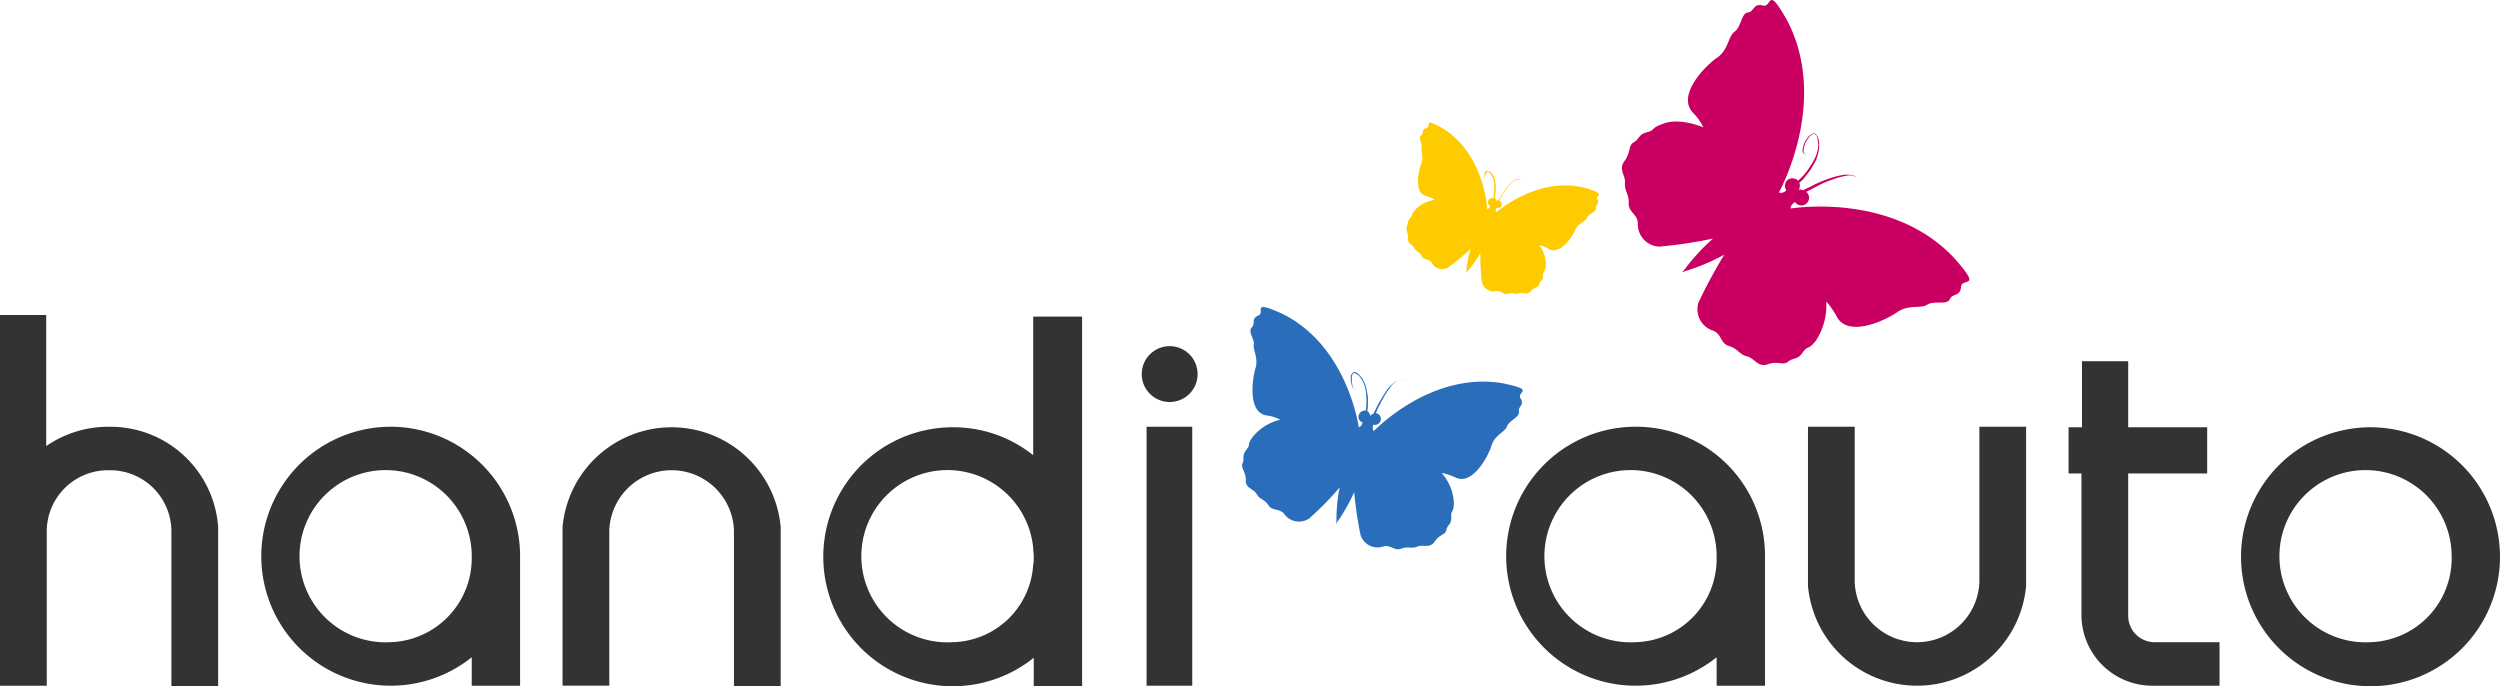 <svg xmlns="http://www.w3.org/2000/svg" width="233.15" height="64" viewBox="0 0 233.15 64"><g id="Logo" transform="translate(0 .025)"><g id="Groupe_17" data-name="Groupe 17" transform="translate(0 29.35)" fill="#333"><path id="Tracé_35" data-name="Tracé 35" d="M125.044 89.371v14.281h-4.359V89.121a5.816 5.816 0 0 0-11.625 0V103.6h-4.36V88.82a10.211 10.211 0 0 1 20.344 0v.551z" transform="translate(-52.237 -69.028)"/><path id="Rectangle_14" data-name="Rectangle 14" transform="translate(106.929 10.422)" d="M0 0h4.259v24.152H0z"/><circle id="Ellipse_15" data-name="Ellipse 15" cx="2.606" cy="2.606" r="2.606" transform="translate(106.478 2.906)"/><path id="Tracé_36" data-name="Tracé 36" d="M429.176 79.5a12.076 12.076 0 1 0 12.076 12.076A12.082 12.082 0 0 0 429.176 79.5zm0 20.043a8.031 8.031 0 1 1 7.566-8.017 7.826 7.826 0 0 1-7.566 8.017z" transform="translate(-208.102 -69.028)"/><path id="Tracé_37" data-name="Tracé 37" d="M292.376 79.4a12.076 12.076 0 1 0 7.566 21.5v2.656h4.51v-12.08A12.019 12.019 0 0 0 292.376 79.4zm0 20.093a8.031 8.031 0 1 1 7.566-8.017v.251a7.767 7.767 0 0 1-7.566 7.766z" transform="translate(-139.849 -68.978)"/><path id="Tracé_38" data-name="Tracé 38" d="M60.676 79.4a12.076 12.076 0 1 0 7.566 21.5v2.656h4.51v-12.08A12.082 12.082 0 0 0 60.676 79.4zm0 20.093a8.031 8.031 0 1 1 7.566-8.017v.251a7.835 7.835 0 0 1-7.566 7.766z" transform="translate(-24.248 -68.978)"/><path id="Tracé_39" data-name="Tracé 39" d="M172.792 58.9v12.928a11.9 11.9 0 0 0-7.516-2.606 12.076 12.076 0 1 0 7.566 21.5v2.656h4.51V58.9zm-7.516 30.365a8.032 8.032 0 1 1 7.516-8.769c0 .251.05.5.05.752v.252a1.7 1.7 0 0 1-.05.5 7.692 7.692 0 0 1-7.516 7.265z" transform="translate(-76.435 -58.75)"/><path id="Tracé_40" data-name="Tracé 40" d="M336.5 93.681V79.4h4.359v14.481a5.816 5.816 0 0 0 11.625 0V79.4h4.359v14.832a10.211 10.211 0 0 1-20.344 0l.001-.551z" transform="translate(-167.888 -68.978)"/><path id="Tracé_41" data-name="Tracé 41" d="M20.344 78.944v14.28h-4.36V78.693a5.712 5.712 0 0 0-5.812-5.612 5.712 5.712 0 0 0-5.812 5.612v14.481H0V58.6h4.309v12.226a10.157 10.157 0 0 1 5.863-1.8 10.063 10.063 0 0 1 10.172 9.32z" transform="translate(0 -58.6)"/><path id="Tracé_42" data-name="Tracé 42" d="M399.08 93.406v4.059h-6.263a6.608 6.608 0 0 1-6.614-6.614V77.672H385v-4.309h1.253V67.2h4.309v6.163h7.366v4.309h-7.366v13.279a2.459 2.459 0 0 0 2.455 2.455z" transform="translate(-192.086 -62.891)"/></g><path id="Tracé_43" data-name="Tracé 43" d="M313.59 1.14c.6-.05.5-.9 1.4-.651s.351-2.054 2.3 1.453c3.908 7.566-.8 15.984-.8 15.984.351.15.7-.2.7-.2a.723.723 0 0 1 .15-1 .758.758 0 0 1 .952.1l.451-.451a4.785 4.785 0 0 0 .6-.8 4.754 4.754 0 0 0 .5-.852 3.023 3.023 0 0 0 .3-.952 1.679 1.679 0 0 0 0-.5 1.78 1.78 0 0 0-.1-.5.26.26 0 0 0-.1-.2c-.05-.05-.1-.1-.15-.1a.3.3 0 0 0-.2.05c-.05.05-.15.1-.2.15a2.779 2.779 0 0 0-.3.4 1.78 1.78 0 0 0-.2.451 1.482 1.482 0 0 0-.1.5.452.452 0 0 0 .05.251.38.38 0 0 0 .2.1.276.276 0 0 1-.251-.1.383.383 0 0 1-.1-.251 2.28 2.28 0 0 1 .3-.952 2.779 2.779 0 0 1 .3-.4c.05-.05.15-.1.2-.15.1-.05.15-.1.251-.1a.184.184 0 0 1 .15.05c.05.05.1.05.1.1a1.1 1.1 0 0 1 .15.251 1.78 1.78 0 0 1 .1.5v.5a5.861 5.861 0 0 1-.251 1 8.111 8.111 0 0 1-.5.9c-.2.3-.4.551-.6.8a2.375 2.375 0 0 1-.5.5.749.749 0 0 1-.05.651.532.532 0 0 1 .4.05c.351-.2.752-.351 1.1-.551.451-.2.9-.4 1.353-.551a6.842 6.842 0 0 1 1.453-.351 3.792 3.792 0 0 1 .752.05 1.256 1.256 0 0 1 .351.2 1.048 1.048 0 0 1 .2.3 1.047 1.047 0 0 0-.2-.3l-.3-.15a1.651 1.651 0 0 0-.7 0 7.383 7.383 0 0 0-1.4.4 7.993 7.993 0 0 0-1.353.6c-.3.15-.651.351-.952.5l.1.1a.717.717 0 1 1-1.152.852s-.451.251-.4.6c0 0 9.47-1.6 15.283 4.66 2.656 3.006.651 1.7.6 2.656-.1.952-.8.551-1.052 1.152-.251.551-1.5.1-2.1.5s-1.754-.05-2.806.7-4.66 2.455-5.662.351a8.182 8.182 0 0 0-.952-1.353 5.949 5.949 0 0 1-1 3.708c-.752.9-.7.351-1.2 1.052-.451.7-.852.451-1.353.852-.451.4-.952-.1-1.9.251-.952.3-1.2-.551-1.954-.752-.7-.15-.8-.7-1.654-.952s-.651-1.152-1.553-1.453a2.093 2.093 0 0 1-1.3-2.606 47.5 47.5 0 0 1 2.405-4.46 19.42 19.42 0 0 1-3.708 1.553l-.15.1c0-.05 0-.05.05-.1h-.1l.15-.1a18.912 18.912 0 0 1 2.706-2.956 42.71 42.71 0 0 1-5.011.752 2.087 2.087 0 0 1-2-2.1c.05-.9-.9-1.1-.852-1.954s-.4-1.1-.351-1.854c.1-.752-.651-1.253-.05-2.054s.351-1.453.852-1.754c.551-.3.451-.752 1.253-.952s.3-.351 1.4-.752c1.6-.7 3.858.3 3.858.3a4.843 4.843 0 0 0-.952-1.353c-1.6-1.654 1.2-4.46 2.255-5.161 1.052-.752 1-1.954 1.6-2.405.643-.444.643-1.747 1.244-1.797z" transform="translate(-150.59)" fill="#c90062"/><path id="Tracé_44" data-name="Tracé 44" d="M232.055 59.011c.351-.351-.1-.8.6-1.1s-.752-1.5 2.155-.2c6.163 2.956 7.215 10.623 7.215 10.623a.586.586 0 0 0 .351-.451.542.542 0 0 1-.351-.7.586.586 0 0 1 .651-.4c0-.15.05-.351.05-.5a4.285 4.285 0 0 0 0-.8 4.386 4.386 0 0 0-.1-.8 2.362 2.362 0 0 0-.3-.752c-.05-.1-.15-.2-.2-.3a1.328 1.328 0 0 0-.3-.251c-.05-.05-.1-.05-.15-.1h-.15c-.05.05-.1.1-.1.15s-.05.1-.05.2v.4c0 .15.05.251.05.4a2.441 2.441 0 0 0 .15.351c.05.05.1.1.15.1a.3.3 0 0 0 .2-.05c-.05.05-.1.05-.2.05-.05 0-.15-.05-.15-.1a1.255 1.255 0 0 1-.2-.351c-.05-.15-.05-.251-.1-.4v-.4a.3.3 0 0 1 .05-.2c.05-.05.05-.15.15-.2.05 0 .05-.05.1-.05h.1a.38.38 0 0 1 .2.1 1.7 1.7 0 0 1 .3.3.9.9 0 0 1 .251.351 2.363 2.363 0 0 1 .3.752c.05.251.1.551.15.8v.8c0 .2-.05.351-.05.551a.526.526 0 0 1 .251.451.46.46 0 0 1 .3-.2l.451-.9c.2-.351.4-.7.6-1a3.281 3.281 0 0 1 .752-.9 1.8 1.8 0 0 1 .5-.351.636.636 0 0 1 .3-.05.383.383 0 0 1 .251.1.847.847 0 0 0-.251-.1.636.636 0 0 0-.3.05 2.754 2.754 0 0 0-.451.351 6.666 6.666 0 0 0-.7.952 9.936 9.936 0 0 0-.551 1 3.88 3.88 0 0 0-.351.8h.1a.555.555 0 0 1-.351 1.052.645.645 0 0 0 .05.6s5.311-5.612 12.026-4.46c3.157.651 1.253.752 1.654 1.4s-.251.752-.15 1.253-.9.8-1.1 1.353-1.152.8-1.453 1.8-1.8 3.808-3.407 2.956a5.507 5.507 0 0 0-1.253-.4 4.471 4.471 0 0 1 1.152 2.856c-.05.952-.3.6-.251 1.253.05.7-.351.7-.451 1.2s-.651.4-1.1 1.1c-.451.651-1.052.251-1.6.451-.551.251-.852-.05-1.5.2s-1-.4-1.7-.2a1.659 1.659 0 0 1-2.1-1.052 33.944 33.944 0 0 1-.6-4.009 16.844 16.844 0 0 1-1.6 2.806l-.05.15v-.1l-.05.05.05-.15a14.567 14.567 0 0 1 .3-3.207 28.719 28.719 0 0 1-2.856 2.906 1.7 1.7 0 0 1-2.3-.4c-.451-.6-1.1-.251-1.5-.852s-.8-.5-1.1-1.052c-.3-.5-1.052-.5-1-1.3 0-.8-.5-1.1-.3-1.553s-.1-.7.351-1.253 0-.351.551-1.152a4.659 4.659 0 0 1 2.606-1.654 3.57 3.57 0 0 0-1.253-.4c-1.8-.251-1.353-3.407-1.052-4.409s-.3-1.754-.15-2.3c.064-.306-.587-1.158-.186-1.509z" transform="translate(-115.304 -28.509)" fill="#2a6ebb"/><path id="Tracé_45" data-name="Tracé 45" d="M263.111 24c.251-.2 0-.551.5-.7s-.4-1.052 1.453 0c3.958 2.355 4.209 7.566 4.209 7.566.2-.05.3-.3.3-.3a.366.366 0 0 1-.2-.5c.1-.2.3-.3.451-.2a.743.743 0 0 0 .05-.351 2.056 2.056 0 0 0 .05-.551v-.554a.846.846 0 0 0-.15-.5c-.05-.1-.1-.15-.15-.251-.05-.05-.1-.15-.15-.2s-.05-.05-.1-.05h-.1c-.05 0-.05.05-.1.1a.175.175 0 0 1-.05.1 2.171 2.171 0 0 1-.05.251v.251a.383.383 0 0 0 .1.251c0 .05.05.05.1.1h.15c-.05 0-.1.05-.15 0a.108.108 0 0 1-.1-.1c-.05-.1-.1-.15-.1-.251a2.169 2.169 0 0 0-.05-.251v-.3a.184.184 0 0 1 .05-.15.108.108 0 0 1 .1-.1h.2c.05 0 .1.05.15.05l.2.2c.05.1.1.15.15.251a1.01 1.01 0 0 1 .15.551 3.055 3.055 0 0 1 0 1.1c0 .1-.05.251-.05.351a.357.357 0 0 1 .15.3.26.26 0 0 1 .2-.1 5.276 5.276 0 0 1 .351-.551c.15-.2.3-.451.451-.651a2.871 2.871 0 0 1 .551-.551.808.808 0 0 1 .351-.2h.2a.38.38 0 0 1 .2.1c-.05-.05-.1-.05-.2-.05h-.2a1.256 1.256 0 0 0-.351.2 3.273 3.273 0 0 0-.551.6c-.15.2-.3.451-.451.651-.1.15-.2.351-.3.5h.05a.382.382 0 0 1-.3.7s-.15.251 0 .4c0 0 3.908-3.457 8.368-2.255 2.054.651.8.6 1.052 1.052s-.2.5-.15.852-.651.451-.8.852c-.15.351-.8.5-1.1 1.1-.251.651-1.453 2.455-2.505 1.8a3.912 3.912 0 0 0-.852-.351 3.251 3.251 0 0 1 .6 2c-.1.651-.251.351-.251.852 0 .451-.251.451-.351.8-.1.3-.451.251-.8.651s-.7.1-1.1.2c-.4.15-.551-.1-1 .05s-.651-.351-1.1-.251a1.152 1.152 0 0 1-1.353-.8 21.47 21.47 0 0 1-.15-2.756 9.182 9.182 0 0 1-1.253 1.754l-.05.1v-.05a.049.049 0 0 0-.05.05l.05-.1a9.688 9.688 0 0 1 .4-2.155 20.921 20.921 0 0 1-2.1 1.754 1.092 1.092 0 0 1-1.5-.4c-.251-.451-.752-.251-.952-.651s-.5-.4-.7-.752c-.15-.351-.651-.4-.6-.952s-.251-.752-.1-1.052 0-.451.3-.8.05-.251.451-.752a3.254 3.254 0 0 1 1.854-.952 2.459 2.459 0 0 0-.8-.351c-1.2-.3-.7-2.405-.451-3.057s-.1-1.2.05-1.553c.029-.238-.372-.838-.071-1.038z" transform="translate(-130.576 -11.386)" fill="#fecb00"/></g></svg>